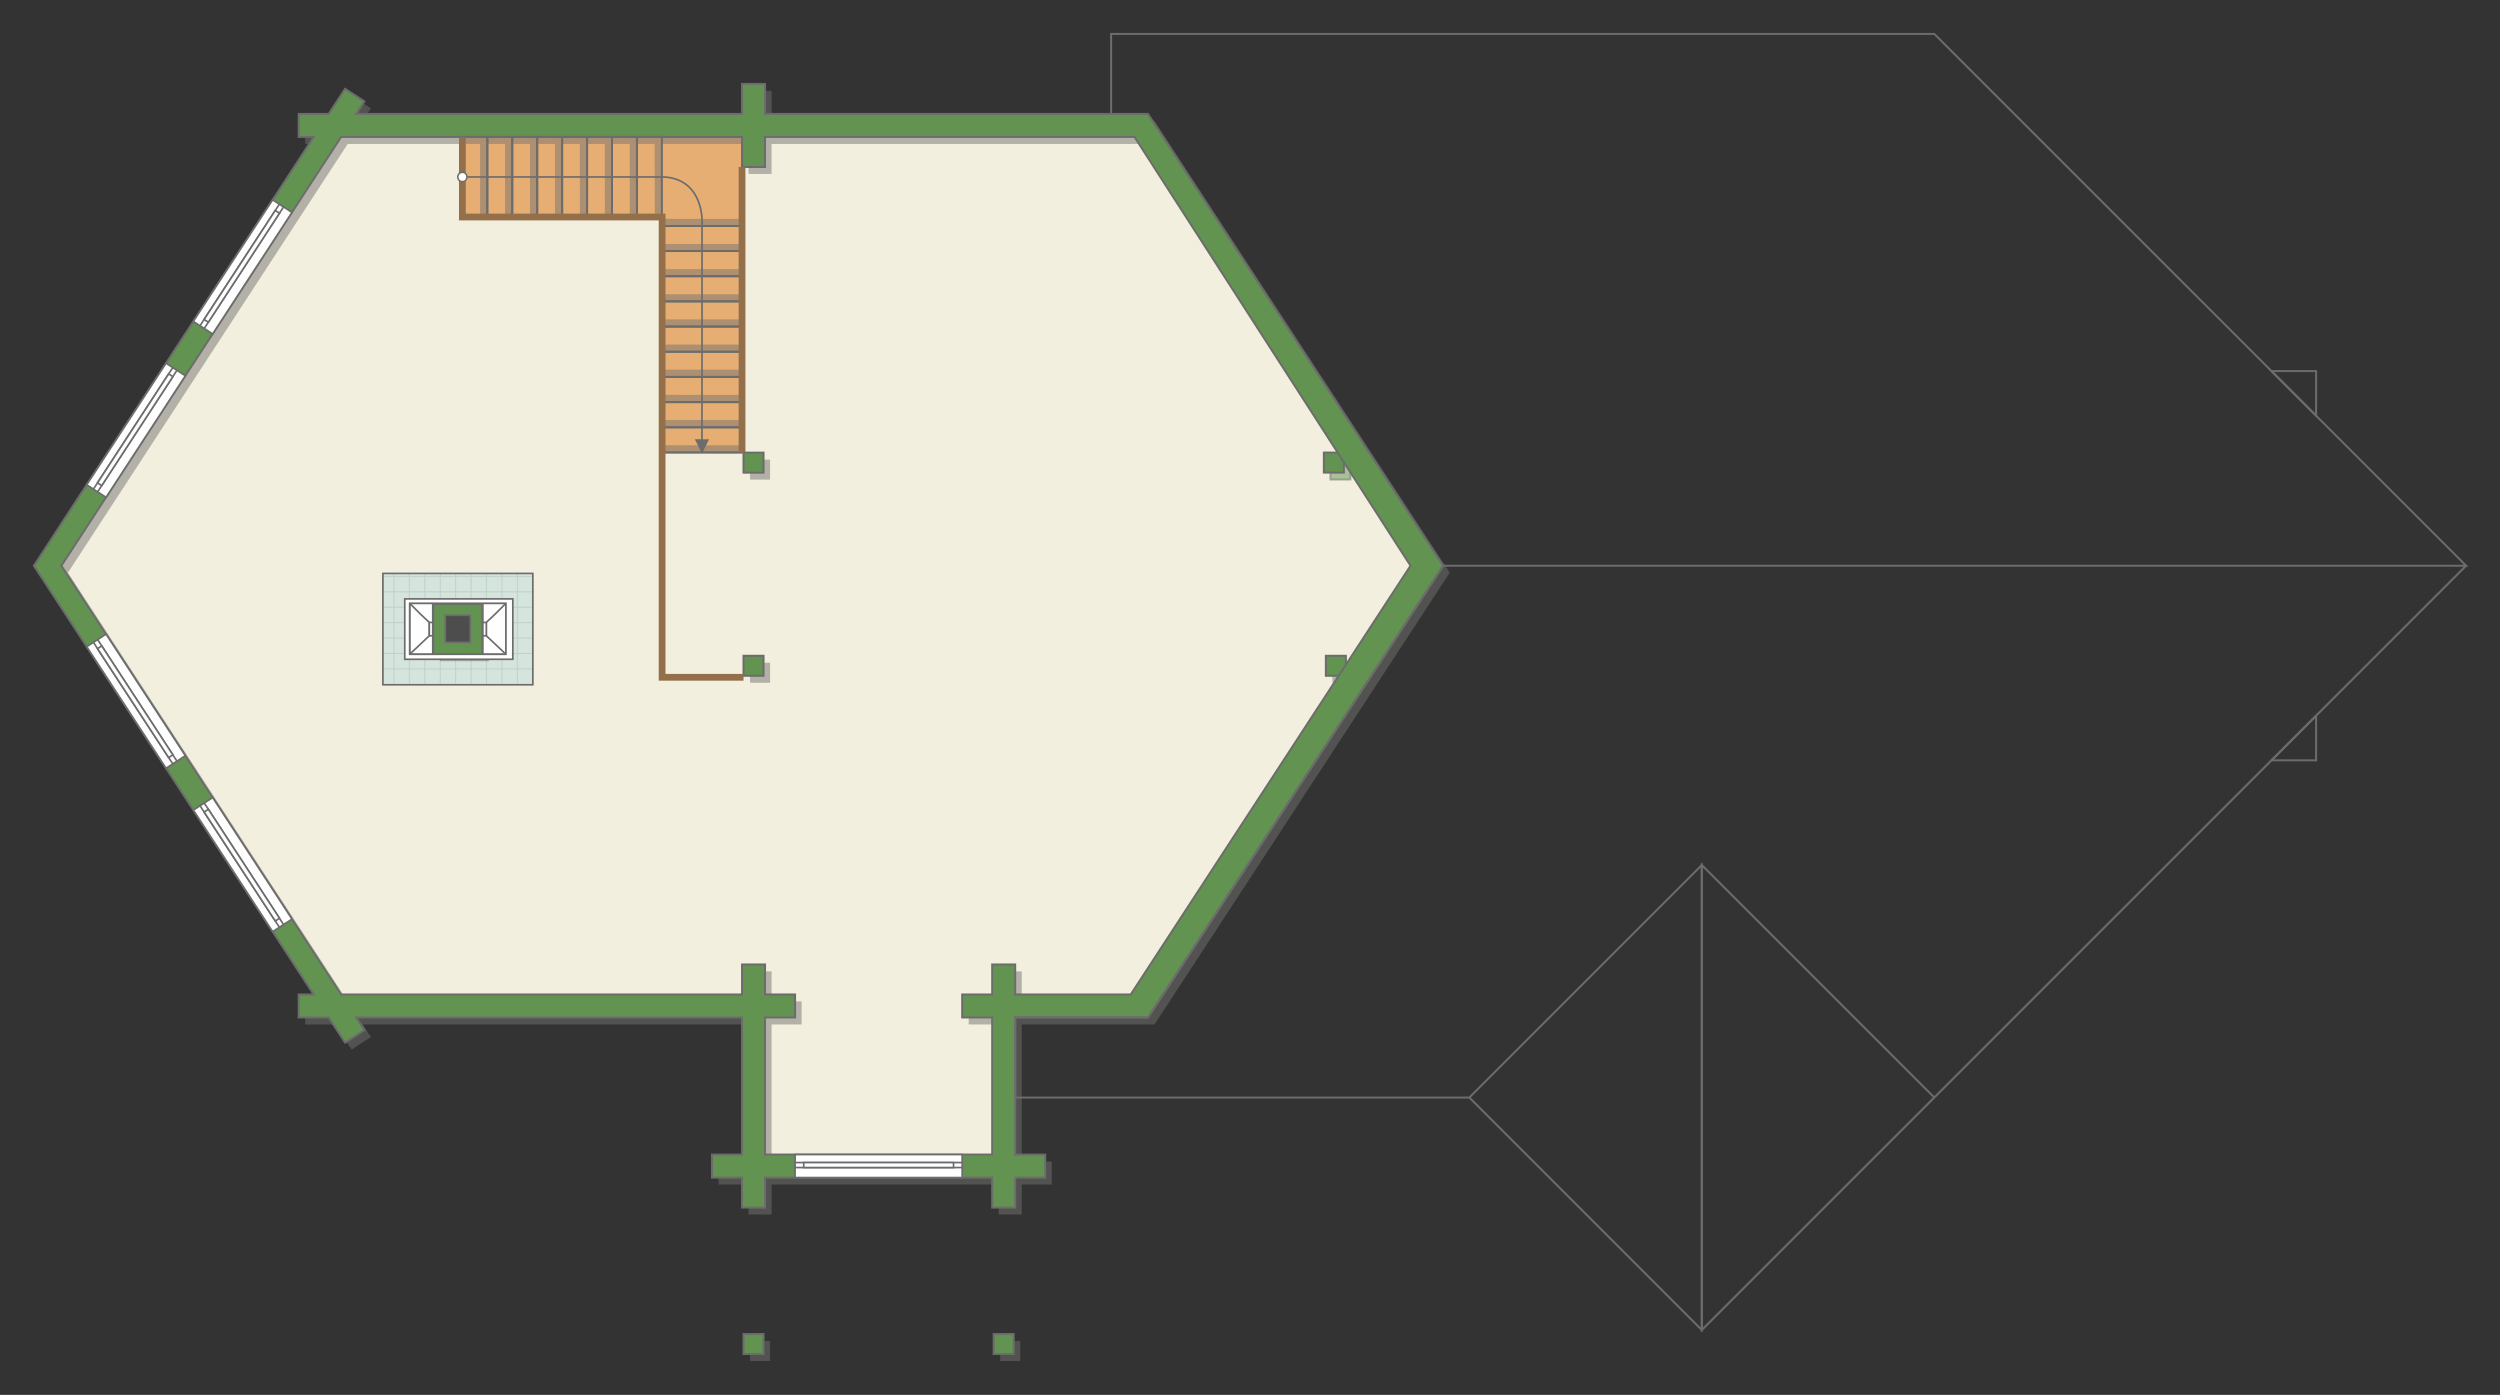 <?xml version="1.0" encoding="UTF-8"?>
<!DOCTYPE svg PUBLIC "-//W3C//DTD SVG 1.1//EN" "http://www.w3.org/Graphics/SVG/1.1/DTD/svg11.dtd">
<!-- Creator: CorelDRAW 2019 (64-Bit) -->
<svg xmlns="http://www.w3.org/2000/svg" xml:space="preserve" width="249.73mm" height="139.338mm" version="1.1" style="shape-rendering:geometricPrecision; text-rendering:geometricPrecision; image-rendering:optimizeQuality; fill-rule:evenodd; clip-rule:evenodd"
viewBox="0 0 40088.2 22367.35"
 xmlns:xlink="http://www.w3.org/1999/xlink"
 xmlns:xodm="http://www.corel.com/coreldraw/odm/2003">
 <rect x="0" y="0" width="40088.2" height="22367.35" fill="#333333" stroke="none"/>
 <defs>
  <style type="text/css">
   <![CDATA[
    .str2 {stroke:#6C6C6C;stroke-width:32.11;stroke-miterlimit:22.926;stroke-opacity:0.502}
    .str6 {stroke:#94704A;stroke-width:108.66;stroke-miterlimit:22.926}
    .str4 {stroke:#6C6C6C;stroke-width:27.11;stroke-miterlimit:22.926}
    .str1 {stroke:#6C6C6C;stroke-width:27.18;stroke-miterlimit:22.926}
    .str3 {stroke:#6C6C6C;stroke-width:32.11;stroke-miterlimit:22.926}
    .str0 {stroke:#BDD2C8;stroke-width:16.05;stroke-miterlimit:22.926}
    .str5 {stroke:#6C6C6C;stroke-width:27.11;stroke-linejoin:round;stroke-miterlimit:22.926}
    .fil1 {fill:none}
    .fil7 {fill:#FEFEFE}
    .fil0 {fill:#D6E4DE}
    .fil8 {fill:#4D4D4D}
    .fil6 {fill:#629351}
    .fil3 {fill:#E6AE73}
    .fil2 {fill:#F2EFDE}
    .fil10 {fill:white}
    .fil9 {fill:#6C6C6C;fill-rule:nonzero}
    .fil4 {fill:#727271;fill-opacity:0.502}
    .fil5 {fill:#629351;fill-opacity:0.502}
   ]]>
  </style>
    <clipPath id="id0">
     <path d="M8544.14 10980.11l-2404.22 0 0 -1785.21 2404.22 0 0 1785.21z"/>
    </clipPath>
 </defs>
 <g id="пол">
  <g id="_939624080">
   <polygon class="fil0" points="8544.14,10980.11 6139.92,10980.11 6139.92,9194.9 8544.14,9194.9 "/>
   <g style="clip-path:url(#id0)">
    <g>
     <path id="1" class="fil1 str0" d="M10761.27 12202.76l0 -9928.92m-247.18 9928.92l0 -9928.92m-247.18 9928.92l0 -9928.92m-247.18 9928.92l0 -9928.92m-247.18 9928.92l0 -9928.92m-247.18 9928.92l0 -9928.92m-247.18 9928.92l0 -9928.92m-247.18 9928.92l0 -9928.92m3707.55 9929.05l0 -9928.92m-247.18 9928.92l0 -9928.92m-247.18 9928.92l0 -9928.92m-247.18 9928.92l0 -9928.92m-247.18 9928.92l0 -9928.92m-247.18 9928.92l0 -9928.92m-247.18 9928.92l0 -9928.92m-247.18 9928.92l0 -9928.92m3707.68 9928.79l0 -9928.92m-247.18 9928.92l0 -9928.92m-247.18 9928.92l0 -9928.92m-247.18 9928.92l0 -9928.92m-247.18 9928.92l0 -9928.92m-247.18 9928.92l0 -9928.92m-247.18 9928.92l0 -9928.92m-247.18 9928.92l0 -9928.92m3707.55 9929.05l0 -9928.92m-247.18 9928.92l0 -9928.92m-247.18 9928.92l0 -9928.92m-247.18 9928.92l0 -9928.92m-247.18 9928.92l0 -9928.92m-247.18 9928.92l0 -9928.92m-247.18 9928.92l0 -9928.92m-247.18 9928.92l0 -9928.92"/>
     <path class="fil1 str0" d="M18957.18 8995.43l-16237.12 0m16237.12 247.18l-16237.12 0m16237.12 247.18l-16237.12 0m16237.12 247.18l-16237.12 0m16237.12 247.18l-16237.12 0m16237.12 247.18l-16237.12 0m16237.12 247.18l-16237.12 0m16237.12 247.18l-16237.12 0m16237.33 -3707.55l-16237.12 0m16237.12 247.18l-16237.12 0m16237.12 247.18l-16237.12 0m16237.12 247.18l-16237.12 0m16237.12 247.18l-16237.12 0m16237.12 247.18l-16237.12 0m16237.12 247.18l-16237.12 0m16237.12 247.18l-16237.12 0m16236.91 -3707.68l-16237.12 0m16237.12 247.18l-16237.12 0m16237.12 247.18l-16237.12 0m16237.12 247.18l-16237.12 0m16237.12 247.18l-16237.12 0m16237.12 247.18l-16237.12 0m16237.12 247.18l-16237.12 0m16237.12 247.18l-16237.12 0m16237.33 -3707.55l-16237.12 0m16237.12 247.18l-16237.12 0m16237.12 247.18l-16237.12 0m16237.12 247.18l-16237.12 0m16237.12 247.18l-16237.12 0m16237.12 247.18l-16237.12 0m16237.12 247.18l-16237.12 0m16237.12 247.18l-16237.12 0"/>
     <path class="fil1 str0" d="M18423.54 12202.89l0 -9928.92m-247.18 9928.92l0 -9928.92m-247.18 9928.92l0 -9928.92m-247.18 9928.92l0 -9928.92m-247.18 9928.92l0 -9928.92m-247.18 9928.92l0 -9928.92m-247.18 9928.92l0 -9928.92m-247.18 9928.92l0 -9928.92m1977.3 9929.05l0 -9928.92"/>
     <path class="fil1 str0" d="M2857.46 12308.07l0 -9928.92m-247.18 9928.92l0 -9928.92m-247.18 9928.92l0 -9928.92m-247.18 9928.92l0 -9928.92m-247.18 9928.92l0 -9928.92m-247.18 9928.92l0 -9928.92m-247.18 9928.92l0 -9928.92m-247.18 9928.92l0 -9928.92m3707.55 9929.05l0 -9928.92m-247.18 9928.92l0 -9928.92m-247.18 9928.92l0 -9928.92m-247.18 9928.92l0 -9928.92m-247.18 9928.92l0 -9928.92m-247.18 9928.92l0 -9928.92m-247.18 9928.92l0 -9928.92m-247.18 9928.92l0 -9928.92m3707.68 9928.79l0 -9928.92m-247.18 9928.92l0 -9928.92m-247.18 9928.92l0 -9928.92m-247.18 9928.92l0 -9928.92m-247.18 9928.92l0 -9928.92m-247.18 9928.92l0 -9928.92m-247.18 9928.92l0 -9928.92m-247.18 9928.92l0 -9928.92m3707.55 9929.05l0 -9928.92m-247.18 9928.92l0 -9928.92m-247.18 9928.92l0 -9928.92m-247.18 9928.92l0 -9928.92m-247.18 9928.92l0 -9928.92m-247.18 9928.92l0 -9928.92m-247.18 9928.92l0 -9928.92m-247.18 9928.92l0 -9928.92"/>
    </g>
   </g>
   <polygon class="fil1" points="8544.14,10980.11 6139.92,10980.11 6139.92,9194.9 8544.14,9194.9 "/>
   <path class="fil2 str1" d="M5347.08 2011.67l12964.28 0 4548.61 6917.32 -4548.61 7202.25 -2216.87 38.85 0 2528.29 -4011.39 80.34 0 -2651.49 -6815 0 -4504.19 -7055.77 4583.17 -7059.79zm3197.06 7183.23l0 1785.21 -2404.22 0 0 -1785.21 2404.22 0z"/>
   <polygon class="fil3 str1" points="7414.18,2196.18 11898.66,2196.18 11898.66,7255.45 10615.89,7255.45 10615.89,3479.78 7414.18,3479.78 "/>
  </g>
 </g>
 <g id="тень">
  <g id="_939623824">
   <polygon class="fil4" points="21365.52,10626.97 21686.41,10626.97 21686.41,10947.86 21365.52,10947.86 "/>
   <polygon class="fil5 str2" points="21333.42,7368.74 21654.31,7368.74 21654.31,7689.63 21333.42,7689.63 "/>
   <polygon class="fil4" points="12027.53,7369.57 12348.42,7369.57 12348.42,7690.46 12027.53,7690.46 "/>
   <polygon class="fil4" points="12027.53,10626.97 12348.42,10626.97 12348.42,10947.86 12027.53,10947.86 "/>
   <polygon class="fil4" points="7052.64,9794.96 7838.9,9794.96 7838.9,10603.21 7052.64,10603.21 "/>
   <path class="fil4" d="M648.62 9182.87l4486.23 -6875.28 -240.63 0 0 -369.03 481.4 0 262.94 -402.94 309.01 201.67 -131.31 201.27 6187.34 -0.02 0 -481.34 369.05 0 0 481.34 6140.29 0 4733.46 7244.33 -4733.46 7244.23 -2129.06 0 0 2198.09 481.42 0 0 369.05 -481.42 0 0 481.42 -369.05 0 0 -481.42 -3642.18 0 0 481.42 -369.05 0 0 -481.42 -481.42 0 0 -369.05 481.42 0 0 -2198.09 -6187.34 0 131.31 201.3 -309.01 201.62 -262.94 -402.92 -481.4 0 0 -369.05 240.63 0 -4486.23 -6875.18zm440.64 0l4486.21 -6875.28 6428.13 0 0 481.35 369.05 0 0 -481.37 5924.38 0.02 4425.89 6875.28 -4486.24 6875.18 -1852.79 0 0 -481.42 -369.05 0 0 481.42 -481.26 0 0 369.05 481.26 0 0 2198.09 -3642.18 0 0 -2198.09 481.42 0 0 -369.05 -481.42 0 0 -481.42 -288.79 0.64 -80.26 -0.64 0 481.42 -6428.13 0 -4486.21 -6875.18z"/>
   <polygon class="fil4" points="16038.92,21502.79 16359.81,21502.79 16359.81,21823.68 16038.92,21823.68 "/>
   <polygon class="fil4" points="12027.53,21502.79 12348.42,21502.79 12348.42,21823.68 12027.53,21823.68 "/>
  </g>
  <g id="_940487440">
   <polygon class="fil4" points="7699.16,3479.78 7698.22,2307.6 7814.05,2307.6 7813.94,3479.78 "/>
   <polygon class="fil4" points="8099.32,3479.78 8098.38,2307.6 8214.21,2307.6 8214.1,3479.78 "/>
   <polygon class="fil4" points="8499.06,3479.78 8498.12,2307.6 8613.95,2307.6 8613.84,3479.78 "/>
   <polygon class="fil4" points="8899.22,3479.78 8898.28,2307.6 9014.11,2307.6 9014,3479.78 "/>
   <polygon class="fil4" points="9298.65,3479.78 9297.7,2307.6 9413.54,2307.6 9413.42,3479.78 "/>
   <polygon class="fil4" points="9698.81,3479.78 9697.86,2307.6 9813.7,2307.6 9813.58,3479.78 "/>
   <polygon class="fil4" points="10098.55,3479.78 10097.6,2307.6 10213.44,2307.6 10213.33,3479.78 "/>
   <polygon class="fil4" points="10498.71,3479.78 10497.76,2307.6 10613.6,2307.6 10613.49,3479.78 "/>
   <polygon class="fil4" points="11897.86,6447.03 10617.02,6447.97 10617.02,6331.21 11897.86,6331.33 "/>
   <polygon class="fil4" points="11897.86,6043.65 10617.02,6044.6 10617.02,5927.83 11897.86,5927.96 "/>
   <polygon class="fil4" points="11897.86,5640.7 10617.02,5641.65 10617.02,5524.88 11897.86,5525.01 "/>
   <polygon class="fil4" points="11897.86,5237.33 10617.02,5238.28 10617.02,5121.51 11897.86,5121.64 "/>
   <polygon class="fil4" points="11897.86,4834.72 10617.02,4835.66 10617.02,4718.9 11897.86,4719.01 "/>
   <polygon class="fil4" points="11897.86,4431.34 10617.02,4432.29 10617.02,4315.52 11897.86,4315.64 "/>
   <polygon class="fil4" points="11897.86,4028.39 10617.02,4029.34 10617.02,3912.57 11897.86,3912.7 "/>
   <polygon class="fil4" points="11897.86,3625.02 10617.02,3625.97 10617.02,3509.2 11897.86,3509.33 "/>
   <polygon class="fil4" points="11897.86,7255.24 10617.02,7256.19 10617.02,7139.42 11897.86,7139.55 "/>
   <polygon class="fil4" points="11897.86,6851.87 10617.02,6852.82 10617.02,6736.05 11897.86,6736.18 "/>
  </g>
 </g>
 <g id="стена">
  <g id="_937386272">
   <polygon class="fil6 str3" points="21260.57,10515.55 21581.46,10515.55 21581.46,10836.44 21260.57,10836.44 "/>
   <polygon class="fil6 str3" points="21228.46,7257.31 21549.36,7257.31 21549.36,7578.21 21228.46,7578.21 "/>
   <polygon class="fil6 str3" points="11922.58,7258.15 12243.47,7258.15 12243.47,7579.04 11922.58,7579.04 "/>
   <polygon class="fil6 str3" points="11922.58,10515.55 12243.47,10515.55 12243.47,10836.44 11922.58,10836.44 "/>
   <polygon class="fil6 str3" points="6947.69,9683.54 7733.95,9683.54 7733.95,10491.79 6947.69,10491.79 "/>
   <path class="fil6 str3" d="M543.67 9071.45l4486.23 -6875.28 -240.63 0 0 -369.03 481.4 0 262.94 -402.94 309.01 201.67 -131.31 201.27 6187.34 -0.02 0 -481.34 369.05 0 0 481.34 6140.29 0 4733.46 7244.33 -4733.46 7244.23 -2129.06 0 0 2198.09 481.42 0 0 369.05 -481.42 0 0 481.42 -369.05 0 0 -481.42 -3642.18 0 0 481.42 -369.05 0 0 -481.42 -481.42 0 0 -369.05 481.42 0 0 -2198.09 -6187.34 0 131.31 201.3 -309.01 201.62 -262.94 -402.92 -481.4 0 0 -369.05 240.63 0 -4486.23 -6875.18zm440.64 0l4486.21 -6875.28 6428.13 0 0 481.35 369.05 0 0 -481.37 5924.38 0.02 4425.89 6875.28 -4486.24 6875.18 -1852.79 0 0 -481.42 -369.05 0 0 481.42 -481.26 0 0 369.05 481.26 0 0 2198.09 -3642.18 0 0 -2198.09 481.42 0 0 -369.05 -481.42 0 0 -481.42 -288.79 0.64 -80.26 -0.64 0 481.42 -6428.13 0 -4486.21 -6875.18z"/>
   <polygon class="fil6 str3" points="15933.97,21391.37 16254.86,21391.37 16254.86,21712.26 15933.97,21712.26 "/>
   <polygon class="fil6 str3" points="11922.58,21391.37 12243.47,21391.37 12243.47,21712.26 11922.58,21712.26 "/>
  </g>
 </g>
 <g id="окно">
  <g id="_940480240">
   <g>
    <polygon class="fil7 str4" points="1390.88,10369.84 2662.62,12318.92 2972.11,12117.92 1700.39,10168.84 "/>
    <polygon class="fil7 str4" points="1609.79,10474.12 2770.3,12248.98 2837.46,12205.34 1565.76,10256.27 1498.58,10299.9 "/>
    <polygon class="fil7 str4" points="1597.65,10378.91 1631.22,10357.11 2771.92,12104.39 2704.71,12148 1564.06,10400.72 "/>
   </g>
   <g>
    <polygon class="fil7 str4" points="3100.63,12990.11 4372.37,14939.19 4681.86,14738.19 3410.14,12789.11 "/>
    <polygon class="fil7 str4" points="3319.54,13094.39 4480.05,14869.25 4547.21,14825.62 3275.51,12876.54 3208.33,12920.17 "/>
    <polygon class="fil7 str4" points="3307.4,12999.18 3340.97,12977.38 4481.67,14724.66 4414.46,14768.28 3273.81,13020.99 "/>
   </g>
   <g>
    <polygon class="fil7 str4" points="1390.85,7773.66 2662.59,5824.58 2972.08,6025.58 1700.36,7974.66 "/>
    <polygon class="fil7 str4" points="1609.76,7669.38 2770.27,5894.53 2837.43,5938.16 1565.73,7887.23 1498.55,7843.6 "/>
    <polygon class="fil7 str4" points="1597.62,7764.59 1631.19,7786.39 2771.89,6039.11 2704.68,5995.5 1564.02,7742.78 "/>
   </g>
   <g>
    <polygon class="fil7 str4" points="3100.16,5153.74 4371.9,3204.67 4681.4,3405.66 3409.67,5354.74 "/>
    <polygon class="fil7 str4" points="3319.07,5049.47 4479.58,3274.61 4546.75,3318.24 3275.04,5267.32 3207.86,5223.69 "/>
    <polygon class="fil7 str4" points="3306.94,5144.68 3340.5,5166.47 4481.2,3419.19 4413.99,3375.58 3273.34,5122.86 "/>
   </g>
   <g>
    <polygon class="fil7 str4" points="12749.29,18513.37 15428.63,18513.37 15428.63,18882.42 12749.29,18882.42 "/>
    <polygon class="fil7 str4" points="13449.13,18641.79 15428.63,18641.79 15428.63,18721.89 12749.29,18721.89 12749.29,18641.79 "/>
    <polygon class="fil7 str4" points="12887.76,18681.84 12887.76,18721.89 15289.99,18721.89 15289.99,18641.79 12887.76,18641.79 "/>
   </g>
  </g>
 </g>
 <g id="ВК">
  <polygon class="fil8 str1" points="7140.32,9865.9 7541.32,9865.9 7541.32,10299.16 7140.32,10299.16 "/>
 </g>
 <g id="Линии">
  <g id="_940473392">
   <g>
    <g>
     <polygon class="fil7 str5" points="6939.38,9673.51 6569.14,9673.51 6569.14,10491.71 6939.38,10491.71 "/>
     <polygon class="fil7 str5" points="6736.05,9841.1 6884.2,9980.92 6884.2,10194.42 6569.14,10491.71 6569.14,9673.51 "/>
     <polygon class="fil7 str5" points="6913.72,9980.92 6939.38,9980.92 6939.38,10194.42 6884.2,10194.42 6884.2,9980.92 "/>
    </g>
    <g>
     <polygon class="fil7 str5" points="7742.7,9673.51 8112.92,9673.51 8112.92,10491.71 7742.7,10491.71 "/>
     <polygon class="fil7 str5" points="7946,9841.1 7797.85,9980.92 7797.85,10194.42 8112.92,10491.71 8112.92,9673.51 "/>
     <polygon class="fil7 str5" points="7768.33,9980.92 7742.7,9980.92 7742.7,10194.42 7797.85,10194.42 7797.85,9980.92 "/>
    </g>
    <path class="fil7 str4" d="M6490.34 9603.36l0 968.62 1732.9 0 0 -968.62 -1732.9 0zm78.8 70.15l1543.78 0 0 818.2 -1543.78 0 0 -818.2z"/>
   </g>
   <g>
    <polygon class="fil1 str3" points="7414.18,2196.18 7814.05,2196.18 7814.05,3479.78 7414.18,3479.78 "/>
    <polygon class="fil1 str3" points="7814.05,2196.18 8213.92,2196.18 8213.92,3479.78 7814.05,3479.78 "/>
    <polygon class="fil1 str3" points="8214.08,2196.18 8613.95,2196.18 8613.95,3479.78 8214.08,3479.78 "/>
    <polygon class="fil1 str3" points="8613.95,2196.18 9013.82,2196.18 9013.82,3479.78 8613.95,3479.78 "/>
    <polygon class="fil1 str3" points="9013.82,2196.18 9413.7,2196.18 9413.7,3479.78 9013.82,3479.78 "/>
    <polygon class="fil1 str3" points="9413.7,2196.18 9813.57,2196.18 9813.57,3479.78 9413.7,3479.78 "/>
    <polygon class="fil1 str3" points="9813.73,2196.18 10213.6,2196.18 10213.6,3479.78 9813.73,3479.78 "/>
    <polygon class="fil1 str3" points="10213.6,2196.18 10613.47,2196.18 10613.47,3479.78 10213.6,3479.78 "/>
    <polygon class="fil1 str3" points="10615.89,7255.45 10615.89,6851.71 11898.66,6851.71 11898.66,7255.45 "/>
    <polygon class="fil1 str3" points="10615.89,6851.71 10615.89,6447.97 11898.66,6447.97 11898.66,6851.71 "/>
    <polygon class="fil1 str3" points="10615.89,6447.81 10615.89,6044.07 11898.66,6044.07 11898.66,6447.81 "/>
    <polygon class="fil1 str3" points="10615.89,6044.07 10615.89,5640.33 11898.66,5640.33 11898.66,6044.07 "/>
    <polygon class="fil1 str3" points="10615.89,5640.33 10615.89,5236.59 11898.66,5236.59 11898.66,5640.33 "/>
    <polygon class="fil1 str3" points="10615.89,5236.59 10615.89,4832.85 11898.66,4832.85 11898.66,5236.59 "/>
    <polygon class="fil1 str3" points="10615.89,4832.69 10615.89,4428.95 11898.66,4428.95 11898.66,4832.69 "/>
    <polygon class="fil1 str3" points="10615.89,4428.95 10615.89,4025.21 11898.66,4025.21 11898.66,4428.95 "/>
    <polygon class="fil1 str3" points="10615.89,4025.21 10615.89,3624.09 11898.66,3624.09 11898.66,4025.21 "/>
   </g>
   <polyline class="fil1 str6" points="7414.18,2196.18 7414.18,3479.78 10617.02,3479.78 10617.02,10860.52 11922.58,10860.52 "/>
   <g>
    <g>
     <path class="fil9" d="M7413.71 2752.14l0 0 4.37 0.11 4.33 0.32 4.29 0.55 4.22 0.77 4.14 0.95 4.08 1.16 3.98 1.35 3.9 1.54 3.79 1.72 3.69 1.89 3.6 2.07 3.47 2.22 3.35 2.39 3.23 2.54 3.1 2.68 2.97 2.83 2.83 2.97 2.7 3.1 2.54 3.23 2.39 3.35 2.23 3.47 2.05 3.58 1.89 3.71 1.73 3.79 1.54 3.9 1.35 4 1.16 4.08 0.96 4.14 0.75 4.24 0.55 4.29 0.34 4.33 0.11 4.38 -57.08 0 -0.03 -1.49 -0.11 -1.46 -0.19 -1.41 -0.24 -1.4 -0.32 -1.36 -0.39 -1.35 -0.45 -1.32 -0.5 -1.28 -0.58 -1.25 -0.63 -1.24 -0.69 -1.19 -0.74 -1.16 -0.8 -1.12 -0.85 -1.09 -0.91 -1.04 -0.95 -1 -1.01 -0.96 -1.04 -0.9 -1.08 -0.85 -1.14 -0.8 -1.16 -0.75 -1.19 -0.67 -1.24 -0.64 -1.25 -0.56 -1.28 -0.51 -1.32 -0.43 -1.35 -0.39 -1.36 -0.32 -1.4 -0.24 -1.41 -0.19 -1.44 -0.11 -1.49 -0.03 0 0 0 -57.08zm-85.62 85.62l0 0 0.11 -4.38 0.34 -4.33 0.55 -4.29 0.75 -4.24 0.96 -4.14 1.16 -4.08 1.35 -4 1.54 -3.9 1.73 -3.79 1.89 -3.71 2.05 -3.58 2.23 -3.47 2.39 -3.35 2.54 -3.23 2.7 -3.1 2.83 -2.97 2.97 -2.83 3.1 -2.68 3.23 -2.54 3.35 -2.39 3.47 -2.22 3.6 -2.07 3.69 -1.89 3.79 -1.72 3.9 -1.54 3.98 -1.35 4.08 -1.16 4.14 -0.95 4.22 -0.77 4.29 -0.55 4.33 -0.32 4.37 -0.11 0 57.08 -1.49 0.03 -1.44 0.11 -1.41 0.19 -1.4 0.24 -1.36 0.32 -1.35 0.39 -1.32 0.43 -1.28 0.51 -1.25 0.56 -1.24 0.64 -1.19 0.67 -1.16 0.75 -1.14 0.8 -1.08 0.85 -1.04 0.9 -1.01 0.96 -0.95 1 -0.91 1.04 -0.85 1.09 -0.8 1.12 -0.74 1.16 -0.69 1.19 -0.63 1.24 -0.58 1.25 -0.5 1.28 -0.45 1.32 -0.39 1.35 -0.32 1.36 -0.24 1.4 -0.19 1.41 -0.11 1.46 -0.03 1.49 0 0 -57.08 0zm85.62 85.62l0 0 -4.37 -0.11 -4.33 -0.32 -4.29 -0.55 -4.22 -0.77 -4.14 -0.95 -4.08 -1.16 -3.98 -1.35 -3.9 -1.54 -3.79 -1.72 -3.69 -1.89 -3.6 -2.07 -3.47 -2.22 -3.35 -2.39 -3.23 -2.54 -3.1 -2.68 -2.97 -2.83 -2.83 -2.97 -2.7 -3.1 -2.54 -3.23 -2.39 -3.35 -2.23 -3.47 -2.05 -3.58 -1.89 -3.71 -1.73 -3.79 -1.54 -3.9 -1.35 -4 -1.16 -4.08 -0.96 -4.14 -0.75 -4.24 -0.55 -4.29 -0.34 -4.33 -0.11 -4.38 57.08 0 0.03 1.49 0.11 1.46 0.19 1.41 0.24 1.4 0.32 1.36 0.39 1.35 0.45 1.32 0.5 1.28 0.58 1.25 0.63 1.24 0.69 1.19 0.74 1.16 0.8 1.12 0.85 1.09 0.91 1.04 0.95 1 1.01 0.96 1.04 0.9 1.08 0.85 1.14 0.8 1.16 0.75 1.19 0.67 1.24 0.64 1.25 0.56 1.28 0.51 1.32 0.43 1.35 0.39 1.36 0.32 1.4 0.24 1.41 0.19 1.44 0.11 1.49 0.03 0 0 0 57.08zm85.62 -85.62l-0.11 4.38 -0.34 4.33 -0.55 4.29 -0.75 4.24 -0.96 4.14 -1.16 4.08 -1.35 4 -1.54 3.9 -1.73 3.79 -1.89 3.71 -2.05 3.58 -2.23 3.47 -2.39 3.35 -2.54 3.23 -2.7 3.1 -2.83 2.97 -2.97 2.83 -3.1 2.68 -3.23 2.54 -3.35 2.39 -3.47 2.22 -3.6 2.07 -3.69 1.89 -3.79 1.72 -3.9 1.54 -3.98 1.35 -4.08 1.16 -4.14 0.95 -4.22 0.77 -4.29 0.55 -4.33 0.32 -4.37 0.11 0 -57.08 1.49 -0.03 1.44 -0.11 1.41 -0.19 1.4 -0.24 1.36 -0.32 1.35 -0.39 1.32 -0.43 1.28 -0.51 1.25 -0.56 1.24 -0.64 1.19 -0.67 1.16 -0.75 1.14 -0.8 1.08 -0.85 1.04 -0.9 1.01 -0.96 0.95 -1 0.91 -1.04 0.85 -1.09 0.8 -1.12 0.74 -1.16 0.69 -1.19 0.63 -1.24 0.58 -1.25 0.5 -1.28 0.45 -1.32 0.39 -1.35 0.32 -1.36 0.24 -1.4 0.19 -1.41 0.11 -1.46 0.03 -1.49 57.08 0zm3116.99 -13.45l-0.22 27.16 0.11 0.02 -124.7 0 -119.45 0 -114.57 0 -110.01 -0.02 -105.82 -0.02 -101.98 0.02 -98.5 0 -95.34 -0.02 -92.54 -0.02 -90.1 0.02 -88 -0.02 -86.27 -0.02 -84.85 0.02 -83.81 -0.02 -83.1 -0.02 -82.77 0.02 -82.77 -0.02 -83.1 -0.02 -83.81 0.02 -84.85 -0.02 -86.27 -0.02 -88 0.02 -90.1 -0.02 -92.54 -0.02 -95.34 0.02 -98.5 0 -101.98 -0.02 -105.82 -0.02 -110.01 0.02 -114.57 0 -119.45 0 -124.7 0 0 -27.19 124.7 0 119.45 0 114.57 0 110.01 0.02 105.82 0.02 101.98 -0.02 98.5 0 95.34 0.02 92.54 0.02 90.1 -0.02 88 0.02 86.27 0.02 84.85 -0.02 83.81 0.02 83.1 0.02 82.77 -0.02 82.77 0.02 83.1 0.02 83.81 -0.02 84.85 0.02 86.27 0.02 88 -0.02 90.1 0.02 92.54 0.02 95.34 -0.02 98.5 0 101.98 0.02 105.82 0.02 110.01 -0.02 114.57 0 119.45 0 124.7 0 0.11 0.02zm-0.11 -0.02l0.11 0.02 -1.94 -0.02 1.83 0zm654.67 799.79l-27.19 0 0.02 -0.61 1.08 -36.66 -0.13 -36.5 -1.3 -36.33 -2.54 -36.04 -3.74 -35.72 -5.01 -35.28 -6.23 -34.82 -7.53 -34.24 -8.8 -33.65 -10.1 -32.96 -11.41 -32.19 -12.75 -31.37 -14.08 -30.5 -15.43 -29.54 -16.81 -28.51 -18.19 -27.43 -19.58 -26.28 -21 -25.07 -22.43 -23.81 -23.89 -22.47 -25.35 -21.08 -26.82 -19.62 -28.35 -18.09 -29.89 -16.55 -31.45 -14.88 -33.02 -13.16 -34.66 -11.4 -36.26 -9.54 -37.95 -7.64 -39.63 -5.65 -41.32 -3.58 -43.07 -1.46 0.22 -27.16 44.45 1.49 42.8 3.71 41.14 5.88 39.49 7.93 37.84 9.95 36.23 11.91 34.59 13.81 32.99 15.62 31.4 17.35 29.79 19.02 28.2 20.64 26.63 22.14 25.07 23.6 23.55 24.99 21.99 26.26 20.48 27.5 19.02 28.65 17.51 29.73 16.07 30.76 14.62 31.66 13.2 32.52 11.83 33.34 10.42 34.05 9.09 34.71 7.75 35.3 6.42 35.81 5.14 36.28 3.84 36.65 2.6 36.97 1.33 37.23 0.13 37.4 -1.08 37.53 0.02 -0.61zm-27.19 0l0 -0.26 0.02 -0.35 -0.02 0.61zm27.18 962.68l-27.16 0.03 -0.02 -0.02 0 -26.76 0 -27.39 0 -28.01 0 -28.56 0 -29.07 0 -29.54 0 -29.99 0 -30.36 0 -30.71 0 -31.01 0 -31.27 0 -31.48 0 -31.66 0 -31.77 0 -31.88 0 -31.91 0 -31.9 0 -31.88 0 -31.77 0 -31.66 0 -31.48 0 -31.27 0 -31.01 0 -30.71 0 -30.36 0 -29.99 0 -29.54 0 -29.07 0 -28.56 0 -28.01 0 -27.39 0 -26.76 27.19 0 0 26.76 0 27.39 0 28.01 0 28.56 0 29.07 0 29.54 0 29.99 0 30.36 0 30.71 0 31.01 0 31.27 0 31.48 0 31.66 0 31.77 0 31.88 0 31.9 0 31.91 0 31.88 0 31.77 0 31.66 0 31.48 0 31.27 0 31.01 0 30.71 0 30.36 0 29.99 0 29.54 0 29.07 0 28.56 0 28.01 0 27.39 0 26.76 -0.02 -0.02zm-27.16 0.03l-0.02 -0.02 0 -15.43 0.02 15.44zm25.96 2539.8l-27.19 0 0.02 -71.88 0.03 -72.3 0.02 -72.7 0.05 -73.17 0.05 -73.57 0.05 -74 0.06 -74.45 0.06 -74.92 0.08 -75.37 0.08 -75.83 0.08 -76.31 0.08 -76.8 0.08 -77.29 0.1 -77.77 0.08 -78.29 0.08 -78.8 0.08 -79.33 0.06 -79.85 0.08 -80.38 0.06 -80.92 0.05 -81.45 0.05 -82.03 0.05 -82.59 0.03 -83.15 0.02 -83.73 0 -84.32 0 -84.9 -0.02 -85.51 -0.03 -86.12 -0.05 -86.72 -0.06 -87.34 -0.08 -87.98 27.16 -0.03 0.08 87.98 0.06 87.34 0.05 86.75 0.03 86.12 0.02 85.51 0.03 84.9 -0.03 84.32 -0.02 83.73 -0.03 83.15 -0.05 82.59 -0.05 82.03 -0.05 81.48 -0.06 80.92 -0.08 80.38 -0.06 79.85 -0.08 79.33 -0.08 78.8 -0.08 78.29 -0.1 77.77 -0.08 77.29 -0.08 76.8 -0.08 76.31 -0.08 75.83 -0.08 75.37 -0.06 74.92 -0.06 74.45 -0.05 74 -0.05 73.57 -0.05 73.14 -0.02 72.7 -0.03 72.3 0.02 71.88zm-13.6 145.89l-114.18 -228.36 228.36 0 -114.18 228.36z"/>
    </g>
    <circle class="fil10" transform="matrix(-2.55667E-14 0.974 -0.965 -2.57952E-14 7414.19 2837.98)" r="63.55"/>
   </g>
   <line class="fil1 str6" x1="11898.66" y1="2677.53" x2="11898.66" y2= "7255.45" />
  </g>
  <polyline class="fil1 str3" points="17816.78,1827.16 17816.78,543.67 31016.73,543.67 39544.51,9071.47 23141.46,9071.47 18408,16315.68 16278.94,16315.68 16278.94,17599.09 23560.91,17599.09 27288.81,13871.21 27288.81,21326.99 23560.91,17599.09 "/>
  <g>
   <polyline class="fil1 str3" points="39544.53,9071.45 27288.81,21326.99 27288.81,13871.21 31016.89,17599.09 "/>
   <polygon class="fil1 str3" points="37139.04,11834.37 37139.04,12191.94 36424.06,12191.94 37139.12,11476.88 "/>
   <polygon class="fil1 str3" points="37139.04,6307.67 37139.04,5950.1 36424.06,5950.1 37139.12,6665.16 "/>
  </g>
 </g>
 <g id="контур">
  <polygon class="fil1" points="-0,0 40088.2,0 40088.2,22367.35 -0,22367.35 "/>
 </g>
</svg>
